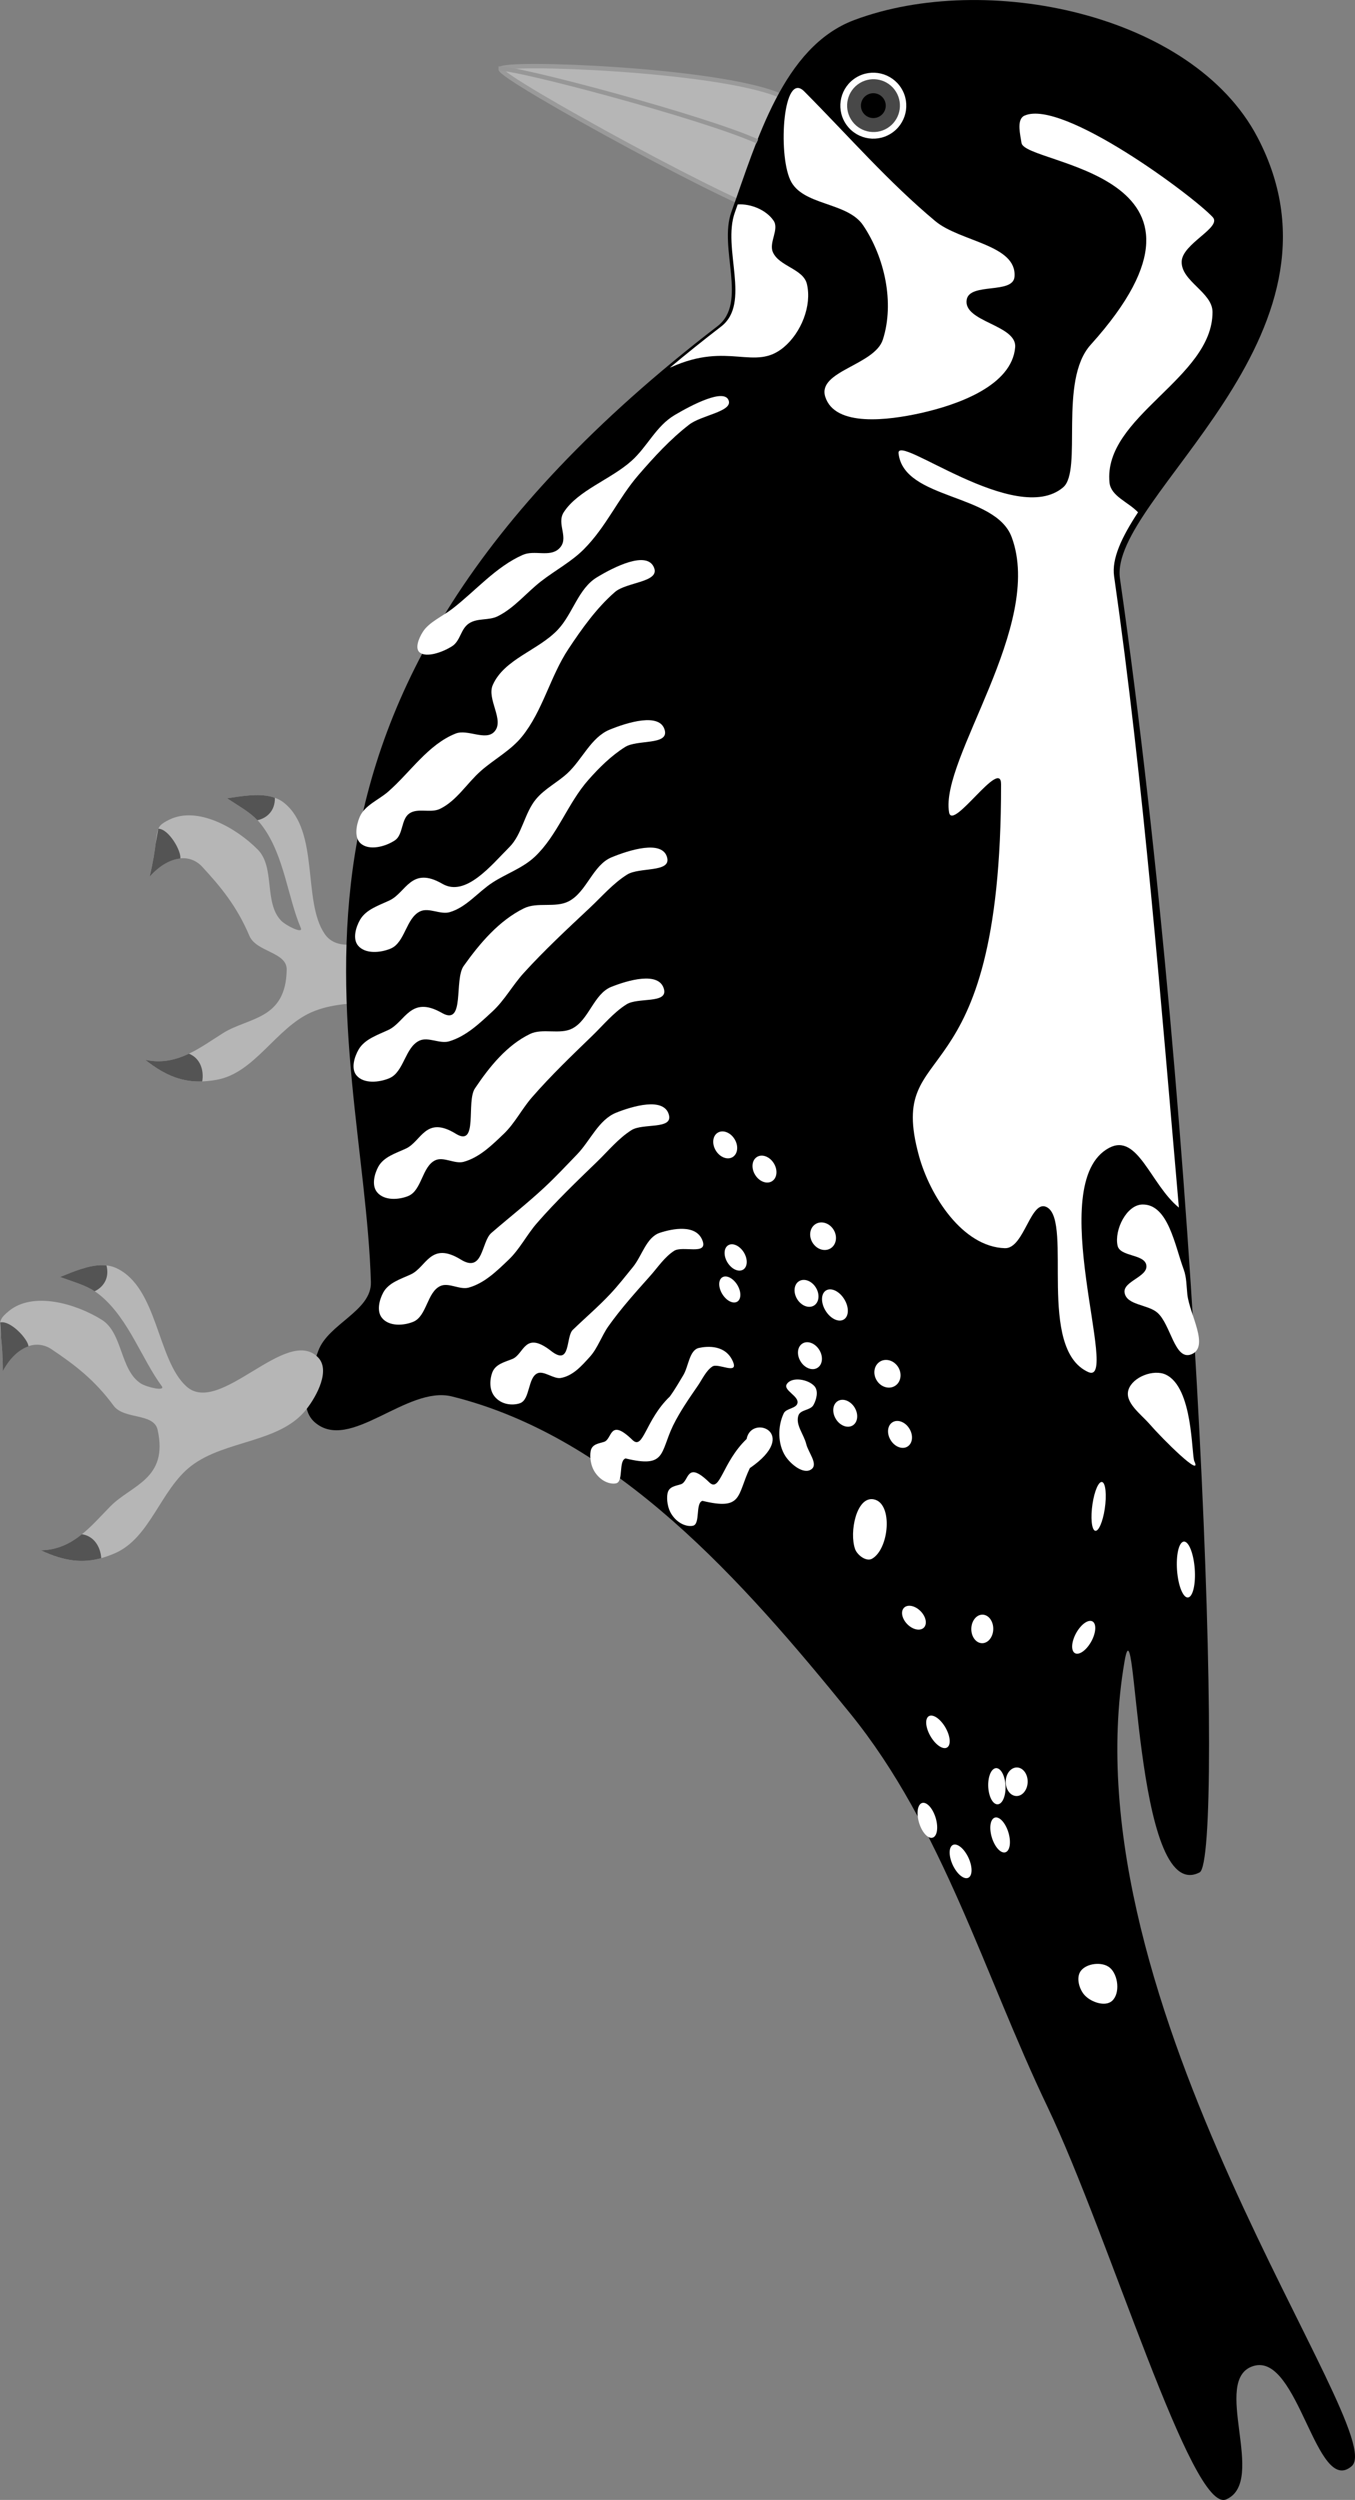 <?xml version="1.0" encoding="UTF-8" standalone="no"?>
<!-- Created with Inkscape (http://www.inkscape.org/) -->
<svg
    xmlns:inkscape="http://www.inkscape.org/namespaces/inkscape"
    xmlns:rdf="http://www.w3.org/1999/02/22-rdf-syntax-ns#"
    xmlns="http://www.w3.org/2000/svg"
    xmlns:sodipodi="http://sodipodi.sourceforge.net/DTD/sodipodi-0.dtd"
    xmlns:ns1="http://sozi.baierouge.fr"
    xmlns:cc="http://creativecommons.org/ns#"
    xmlns:xlink="http://www.w3.org/1999/xlink"
    xmlns:dc="http://purl.org/dc/elements/1.1/"
    id="svg2"
    sodipodi:docname="dreizehenspecht.svg"
    viewBox="0 0 308.4 568.8"
    version="1.1"
    inkscape:version="0.48.4 r9939"
  >
  <rect x="0" y="0" width="308.4" height="568.8" fill="#808080" stroke="none"/>
  <sodipodi:namedview
      id="base"
      bordercolor="#666666"
      inkscape:pageshadow="2"
      inkscape:window-y="0"
      fit-margin-left="0"
      pagecolor="#ffffff"
      inkscape:window-height="1056"
      inkscape:window-maximized="1"
      inkscape:zoom="1.0003812"
      inkscape:window-x="35"
      showgrid="false"
      borderopacity="1.0"
      inkscape:current-layer="layer1"
      inkscape:cx="-180.7051"
      inkscape:cy="326.37324"
      fit-margin-top="0"
      fit-margin-right="0"
      fit-margin-bottom="0"
      inkscape:window-width="1885"
      inkscape:pageopacity="0.0"
      inkscape:document-units="px"
  />
  <g
      id="layer1"
      inkscape:label="Ebene 1"
      inkscape:groupmode="layer"
      transform="translate(-176.33 -388.67)"
    >
    <g
        id="g4834"
        transform="matrix(.973 .231 -.231 .973 200.04 -134.46)"
      >
      <path
          id="path4836"
          sodipodi:nodetypes="asacasaaacsssacaaaa"
          style="fill:#b6b6b6"
          inkscape:connector-curvature="0"
          d="m248.69 697.48c-7.217-7.238-22.357 13.485-29.939 6.63-6.689-6.048-6.483-22.449-15.901-26.893-3.918-1.848-8.878 0.432-12.839 2.009 4.997 1.772 6.825 2.179 9.472 4.452 6.198 5.324 9.184 14.299 13.653 20.357 0.95 1.288-3.418 0.27-4.763-0.597-4.76-3.07-4.074-11.492-8.882-14.487-6.01-3.744-15.683-6.484-21.149-1.983-3.539 2.914-1.337 2.59-1.37 13.684 3.242-5.995 7.784-7.213 11.096-4.991 5.237 3.514 9.79 6.959 14.112 12.832 2.371 3.221 9.151 1.592 10.022 5.495 2.497 11.19-5.941 12.542-10.726 17.387-4.394 4.448-8.563 9.932-15.842 10.041 6.96 3.279 11.659 2.889 16.812 0.675 8.101-3.481 10.421-14.542 17.421-19.904 7.706-5.902 20.137-5.189 26.151-12.808 2.518-3.191 5.542-9.019 2.672-11.898z"
      />
      <path
          id="path4838"
          style="fill:#545454"
          d="m-278.29 250.22c0 0.316 0.18 2.636 0.195 3.404 0.189 1.7 0.417 4.04 0.406 7.688 1.708-3.158 3.784-4.954 5.844-5.656-0.133-1.679-4.104-5.965-6.445-5.435z"
          sodipodi:nodetypes="ccccc"
          inkscape:connector-curvature="0"
          transform="translate(454.66 439.34)"
      />
      <path
          id="path4840"
          style="fill:#545454"
          d="m-259.69 298.41c-2.583 2.081-5.536 3.599-9.344 3.656 5.567 2.623 9.687 2.909 13.75 1.781-0.164-2.519-1.617-5.038-4.406-5.438z"
          sodipodi:nodetypes="cccc"
          inkscape:connector-curvature="0"
          transform="translate(454.66 439.34)"
      />
      <path
          id="path4842"
          style="fill:#545454"
          d="m-254.91 237.19c-3.233-0.065-6.779 1.505-9.75 2.688 3.935 1.396 5.923 1.97 7.875 3.25 1.989-0.951 3.429-3.013 2.688-5.875-0.265-0.029-0.543-0.057-0.812-0.062z"
          sodipodi:nodetypes="scccs"
          inkscape:connector-curvature="0"
          transform="translate(454.66 439.34)"
      />
    </g
    >
    <path
        id="path4689"
        sodipodi:nodetypes="zsscz"
        style="stroke:#9a9a9a;stroke-width:1px;fill:#b6b6b6"
        inkscape:connector-curvature="0"
        d="m290.29 404.35c-0.95 1.729 58.827 34.283 61.389 32.715 5.172-3.167 2.022-10.772 3.613-16.579 1.388-5.067-0.07-7.286-1.898-10.268-14.414-5.82-62.153-7.597-63.104-5.868z"
    />
    <path
        id="path4691"
        sodipodi:nodetypes="assaaaaasasssssaa"
        style="fill:#000000"
        inkscape:connector-curvature="0"
        d="m342.79 436.9c-2.949 8.207 3.769 20.659-3.146 25.973-113.31 87.085-80.552 161.14-78.897 217.51 0.193 6.561-9.711 9.47-11.973 15.632-1.869 5.092-4.901 12.686-0.814 16.252 7.979 6.962 20.942-8.423 31.22-5.875 37.474 9.29 66.306 42.137 90.641 72.111 21.015 25.885 30.471 59.324 44.861 89.4 14.139 29.552 32.913 92.868 40.74 89.439 9.466-4.147-3.662-27.459 6.256-30.367 10.202-2.991 14.224 29.755 22.282 22.82 9.046-7.786-65.099-104.71-51.698-183.04 2.863-16.736 2.03 55.758 17.099 47.933 5.687-2.953 0.229-166.35-18.125-294.38-2.63-18.345 55.177-54.948 31.285-100.43-14.814-28.202-61.961-37.847-91.782-26.64-16.177 6.08-22.105 27.403-27.949 43.667z"
    />
    <path
        id="path4693"
        sodipodi:nodetypes="csssssssssssscscsssscccccccccccc"
        style="fill:#ffffff"
        inkscape:connector-curvature="0"
        d="m409.24 415.12c-1.49 1.057-0.71 4.138-0.413 6.082 0.772 5.062 51.291 6.465 15.731 45.926-7.369 8.177-1.77 28.616-6.255 32.426-10.748 9.133-38.022-12.516-37.462-7.713 1.236 10.604 22.032 9.029 25.747 19.037 7.451 20.072-16.33 50.452-14.247 62.618 0.757 4.418 11.825-12.555 11.832-6.411 0.077 73.94-26.268 56.604-18.727 84.426 2.514 9.277 9.997 20.864 19.604 21.154 4.457 0.135 5.905-11.595 9.693-9.242 5.676 3.526-2.441 32.127 9.271 37.423 7.441 3.365-10.331-43.004 4.759-51.01 6.51-3.454 9.459 8.377 15.874 13.592-4.024-46.077-8.018-96.712-14.745-143.64-0.575-4.013 1.724-8.893 5.445-14.555-2.2-2.339-6.182-3.653-6.491-6.761-1.494-15.048 23.498-23.702 23.446-38.824-0.015-4.477-7.154-6.981-7.024-11.456 0.12-4.113 9.258-7.769 7.064-10.122-4.572-4.904-34.083-26.844-42.766-23.119-0.12 0.052-0.237 0.099-0.336 0.169zm26.106 90.113c0.21 0.224 0.401 0.461 0.58 0.707-0.173-0.247-0.369-0.482-0.58-0.707zm0.58 0.707c0.18 0.246 0.348 0.502 0.474 0.773-0.124-0.269-0.303-0.529-0.474-0.773zm16.702 159.73c0.191 0.036 0.379 0.076 0.569 0.091-0.193-0.015-0.375-0.054-0.569-0.091z"
    />
    <path
        id="path4703"
        sodipodi:nodetypes="saaas"
        style="fill:#ffffff"
        inkscape:connector-curvature="0"
        d="m448.17 721.16c-0.68-1.444-0.242-16.83-6.532-19.739-2.759-1.276-7.503 0.536-8.454 3.424-0.964 2.928 2.815 5.553 4.833 7.883 2.88 3.325 12.027 12.412 10.153 8.432z"
    />
    <path
        id="path4705"
        sodipodi:nodetypes="aaaaaaaaa"
        style="fill:#ffffff"
        inkscape:connector-curvature="0"
        d="m447.47 696.82c4.248-1.67-0.422-9.125-0.902-13.664-0.2-1.893-0.165-3.865-0.826-5.65-2.025-5.469-3.525-14.833-9.357-14.783-3.651 0.032-6.466 5.786-5.697 9.355 0.558 2.588 6.159 1.863 6.558 4.48 0.4 2.631-5.427 3.643-4.955 6.262 0.516 2.86 5.266 2.607 7.458 4.515 3.075 2.675 3.926 10.975 7.72 9.484z"
    />
    <path
        id="path4707"
        sodipodi:nodetypes="saaaaaaaaas"
        style="fill:#ffffff"
        inkscape:connector-curvature="0"
        d="m359.38 409.47c10.298 10.376 19.089 20.533 29.813 29.502 5.638 4.716 18.649 5.361 18.037 12.685-0.335 4.006-10.22 1.239-10.88 5.205-0.845 5.082 11.467 5.69 11.033 10.824-0.738 8.73-13.033 13.098-21.587 14.993-7.146 1.583-19.436 3.244-21.637-3.736-1.853-5.877 11.246-7.155 13.119-13.027 2.671-8.37 0.414-18.684-4.492-25.973-3.64-5.408-13.893-4.411-16.6-10.342-2.821-6.181-1.593-24.955 3.193-20.132z"
    />
    <path
        id="path4709"
        sodipodi:nodetypes="aaaa"
        style="fill:#ffffff"
        inkscape:connector-curvature="0"
        d="m374.79 743.33c3.937-2.198 4.84-12.646 0.416-13.521-3.953-0.782-5.618 7.522-4.256 11.315 0.499 1.389 2.551 2.926 3.84 2.206z"
    />
    <path
        id="path4711"
        sodipodi:nodetypes="aaaaaaaaaa"
        style="fill:#ffffff"
        inkscape:connector-curvature="0"
        d="m359.84 717.25c0.451 1.884 2.738 4.5 1.206 5.686-1.758 1.361-4.763-1.106-5.969-2.974-1.759-2.726-1.766-6.799-0.366-9.725 0.562-1.174 2.861-1.06 3.13-2.333 0.341-1.615-3.321-2.918-2.436-4.311 1.132-1.779 4.923-1.105 6.308 0.485 0.945 1.084 0.451 3.057-0.262 4.306-0.673 1.177-2.897 1.005-3.373 2.275-0.797 2.129 1.231 4.379 1.76 6.59z"
    />
    <path
        id="path4713"
        sodipodi:nodetypes="aaaaa"
        style="fill:#ffffff"
        inkscape:connector-curvature="0"
        d="m429.42 843.94c1.901-1.669 1.442-5.947-0.497-7.572-1.696-1.422-5.268-1.038-6.6 0.73-1.145 1.52-0.365 4.265 0.963 5.628 1.454 1.493 4.567 2.589 6.134 1.214z"
    />
    <path
        id="path4715"
        sodipodi:rx="2.4990473"
        sodipodi:ry="3.2487614"
        style="fill:#ffffff"
        sodipodi:type="arc"
        d="m-103.96 222.04c0 1.794-1.119 3.249-2.499 3.249-1.38 0-2.499-1.454-2.499-3.249 0-1.794 1.119-3.249 2.499-3.249 1.38 0 2.499 1.454 2.499 3.249z"
        transform="matrix(.682 -.418 .523 .853 298.91 448.16)"
        sodipodi:cy="222.04034"
        sodipodi:cx="-106.45941"
    />
    <path
        id="path4717"
        sodipodi:rx="2.4990473"
        sodipodi:ry="3.2487614"
        style="fill:#ffffff"
        sodipodi:type="arc"
        d="m-103.96 222.04c0 1.794-1.119 3.249-2.499 3.249-1.38 0-2.499-1.454-2.499-3.249 0-1.794 1.119-3.249 2.499-3.249 1.38 0 2.499 1.454 2.499 3.249z"
        transform="matrix(.746 -.457 .523 .853 307.06 436.72)"
        sodipodi:cy="222.04034"
        sodipodi:cx="-106.45941"
    />
    <path
        id="path4719"
        sodipodi:rx="2.4990473"
        sodipodi:ry="3.2487614"
        style="fill:#ffffff"
        sodipodi:type="arc"
        d="m-103.96 222.04c0 1.794-1.119 3.249-2.499 3.249-1.38 0-2.499-1.454-2.499-3.249 0-1.794 1.119-3.249 2.499-3.249 1.38 0 2.499 1.454 2.499 3.249z"
        transform="matrix(.853 -.523 .523 .853 325.01 409.59)"
        sodipodi:cy="222.04034"
        sodipodi:cx="-106.45941"
    />
    <path
        id="path4721"
        sodipodi:rx="2.4990473"
        sodipodi:ry="3.2487614"
        style="fill:#ffffff"
        sodipodi:type="arc"
        d="m-103.96 222.04c0 1.794-1.119 3.249-2.499 3.249-1.38 0-2.499-1.454-2.499-3.249 0-1.794 1.119-3.249 2.499-3.249 1.38 0 2.499 1.454 2.499 3.249z"
        transform="matrix(.853 -.523 .523 .853 316.07 404.08)"
        sodipodi:cy="222.04034"
        sodipodi:cx="-106.45941"
    />
    <path
        id="path4723"
        sodipodi:rx="2.4990473"
        sodipodi:ry="3.2487614"
        style="fill:#ffffff"
        sodipodi:type="arc"
        d="m-103.96 222.04c0 1.794-1.119 3.249-2.499 3.249-1.38 0-2.499-1.454-2.499-3.249 0-1.794 1.119-3.249 2.499-3.249 1.38 0 2.499 1.454 2.499 3.249z"
        transform="matrix(.959 -.588 .523 .853 349.63 417.94)"
        sodipodi:cy="222.04034"
        sodipodi:cx="-106.45941"
    />
    <path
        id="path4725"
        sodipodi:rx="2.4990473"
        sodipodi:ry="3.2487614"
        style="fill:#ffffff"
        sodipodi:type="arc"
        d="m-103.96 222.04c0 1.794-1.119 3.249-2.499 3.249-1.38 0-2.499-1.454-2.499-3.249 0-1.794 1.119-3.249 2.499-3.249 1.38 0 2.499 1.454 2.499 3.249z"
        transform="matrix(-.853 .523 .523 .853 152.96 549.22)"
        sodipodi:cy="222.04034"
        sodipodi:cx="-106.45941"
    />
    <path
        id="path4727"
        sodipodi:rx="2.4990473"
        sodipodi:ry="3.2487614"
        style="fill:#ffffff"
        sodipodi:type="arc"
        d="m-103.96 222.04c0 1.794-1.119 3.249-2.499 3.249-1.38 0-2.499-1.454-2.499-3.249 0-1.794 1.119-3.249 2.499-3.249 1.38 0 2.499 1.454 2.499 3.249z"
        transform="matrix(-.853 .523 .623 1.016 137.22 515.67)"
        sodipodi:cy="222.04034"
        sodipodi:cx="-106.45941"
    />
    <path
        id="path4729"
        sodipodi:rx="2.4990473"
        sodipodi:ry="3.2487614"
        style="fill:#ffffff"
        sodipodi:type="arc"
        d="m-103.96 222.04c0 1.794-1.119 3.249-2.499 3.249-1.38 0-2.499-1.454-2.499-3.249 0-1.794 1.119-3.249 2.499-3.249 1.38 0 2.499 1.454 2.499 3.249z"
        transform="matrix(-.98 .601 .523 .853 157.86 575.82)"
        sodipodi:cy="222.04034"
        sodipodi:cx="-106.45941"
    />
    <path
        id="path4731"
        sodipodi:rx="2.4990473"
        sodipodi:ry="3.2487614"
        style="fill:#ffffff"
        sodipodi:type="arc"
        d="m-103.96 222.04c0 1.794-1.119 3.249-2.499 3.249-1.38 0-2.499-1.454-2.499-3.249 0-1.794 1.119-3.249 2.499-3.249 1.38 0 2.499 1.454 2.499 3.249z"
        transform="matrix(-.853 .523 .523 .853 153.74 563.4)"
        sodipodi:cy="222.04034"
        sodipodi:cx="-106.45941"
    />
    <path
        id="path4733"
        sodipodi:rx="2.4990473"
        sodipodi:ry="3.2487614"
        style="fill:#ffffff"
        sodipodi:type="arc"
        d="m-103.96 222.04c0 1.794-1.119 3.249-2.499 3.249-1.38 0-2.499-1.454-2.499-3.249 0-1.794 1.119-3.249 2.499-3.249 1.38 0 2.499 1.454 2.499 3.249z"
        transform="matrix(-.853 .523 .523 .853 161.77 576.5)"
        sodipodi:cy="222.04034"
        sodipodi:cx="-106.45941"
    />
    <path
        id="path4735"
        sodipodi:rx="2.4990473"
        sodipodi:ry="3.2487614"
        style="fill:#ffffff"
        sodipodi:type="arc"
        d="m-103.96 222.04c0 1.794-1.119 3.249-2.499 3.249-1.38 0-2.499-1.454-2.499-3.249 0-1.794 1.119-3.249 2.499-3.249 1.38 0 2.499 1.454 2.499 3.249z"
        transform="matrix(-.853 .523 .523 .853 174.24 581.31)"
        sodipodi:cy="222.04034"
        sodipodi:cx="-106.45941"
    />
    <path
        id="path4737"
        sodipodi:rx="2.4990473"
        sodipodi:ry="3.2487614"
        style="fill:#ffffff"
        sodipodi:type="arc"
        d="m-103.96 222.04c0 1.794-1.119 3.249-2.499 3.249-1.38 0-2.499-1.454-2.499-3.249 0-1.794 1.119-3.249 2.499-3.249 1.38 0 2.499 1.454 2.499 3.249z"
        transform="matrix(-1 -.019 -.019 1 297.66 535.23)"
        sodipodi:cy="222.04034"
        sodipodi:cx="-106.45941"
    />
    <path
        id="path4739"
        sodipodi:rx="2.4990473"
        sodipodi:ry="3.2487614"
        style="fill:#ffffff"
        sodipodi:type="arc"
        d="m-103.96 222.04c0 1.794-1.119 3.249-2.499 3.249-1.38 0-2.499-1.454-2.499-3.249 0-1.794 1.119-3.249 2.499-3.249 1.38 0 2.499 1.454 2.499 3.249z"
        transform="matrix(-.456 .729 .755 .62 168.16 696.68)"
        sodipodi:cy="222.04034"
        sodipodi:cx="-106.45941"
    />
    <path
        id="path4741"
        sodipodi:rx="2.4990473"
        sodipodi:ry="3.2487614"
        style="fill:#ffffff"
        sodipodi:type="arc"
        d="m-103.96 222.04c0 1.794-1.119 3.249-2.499 3.249-1.38 0-2.499-1.454-2.499-3.249 0-1.794 1.119-3.249 2.499-3.249 1.38 0 2.499 1.454 2.499 3.249z"
        transform="matrix(-1 -.019 -.019 1 305.49 570)"
        sodipodi:cy="222.04034"
        sodipodi:cx="-106.45941"
    />
    <path
        id="path4743"
        sodipodi:rx="2.4990473"
        sodipodi:ry="3.2487614"
        style="fill:#ffffff"
        sodipodi:type="arc"
        d="m-103.96 222.04c0 1.794-1.119 3.249-2.499 3.249-1.38 0-2.499-1.454-2.499-3.249 0-1.794 1.119-3.249 2.499-3.249 1.38 0 2.499 1.454 2.499 3.249z"
        transform="matrix(-.722 .566 .248 1.191 271.29 590.89)"
        sodipodi:cy="222.04034"
        sodipodi:cx="-106.45941"
    />
    <path
        id="path4745"
        sodipodi:rx="2.4990473"
        sodipodi:ry="3.2487614"
        style="fill:#ffffff"
        sodipodi:type="arc"
        d="m-103.96 222.04c0 1.794-1.119 3.249-2.499 3.249-1.38 0-2.499-1.454-2.499-3.249 0-1.794 1.119-3.249 2.499-3.249 1.38 0 2.499 1.454 2.499 3.249z"
        transform="matrix(-.558 .729 .537 1.092 225.32 641.31)"
        sodipodi:cy="222.04034"
        sodipodi:cx="-106.45941"
    />
    <path
        id="path4747"
        sodipodi:rx="2.4990473"
        sodipodi:ry="3.2487614"
        style="fill:#ffffff"
        sodipodi:type="arc"
        d="m-103.96 222.04c0 1.794-1.119 3.249-2.499 3.249-1.38 0-2.499-1.454-2.499-3.249 0-1.794 1.119-3.249 2.499-3.249 1.38 0 2.499 1.454 2.499 3.249z"
        transform="matrix(-.558 .729 .537 1.092 208.76 637.98)"
        sodipodi:cy="222.04034"
        sodipodi:cx="-106.45941"
    />
    <path
        id="path4749"
        sodipodi:rx="2.4990473"
        sodipodi:ry="3.2487614"
        style="fill:#ffffff"
        sodipodi:type="arc"
        d="m-103.96 222.04c0 1.794-1.119 3.249-2.499 3.249-1.38 0-2.499-1.454-2.499-3.249 0-1.794 1.119-3.249 2.499-3.249 1.38 0 2.499 1.454 2.499 3.249z"
        transform="matrix(-.45 .8 .685 1.006 194.96 673.97)"
        sodipodi:cy="222.04034"
        sodipodi:cx="-106.45941"
    />
    <path
        id="path4751"
        sodipodi:rx="2.4990473"
        sodipodi:ry="3.2487614"
        style="fill:#ffffff"
        sodipodi:type="arc"
        d="m-103.96 222.04c0 1.794-1.119 3.249-2.499 3.249-1.38 0-2.499-1.454-2.499-3.249 0-1.794 1.119-3.249 2.499-3.249 1.38 0 2.499 1.454 2.499 3.249z"
        transform="matrix(-.377 .836 .771 .941 178.48 662.77)"
        sodipodi:cy="222.04034"
        sodipodi:cx="-106.45941"
    />
    <path
        id="path4753"
        sodipodi:rx="2.4990473"
        sodipodi:ry="3.2487614"
        style="fill:#ffffff"
        sodipodi:type="arc"
        d="m-103.96 222.04c0 1.794-1.119 3.249-2.499 3.249-1.38 0-2.499-1.454-2.499-3.249 0-1.794 1.119-3.249 2.499-3.249 1.38 0 2.499 1.454 2.499 3.249z"
        transform="matrix(-.911 .109 -.407 1.147 416.37 518.12)"
        sodipodi:cy="222.04034"
        sodipodi:cx="-106.45941"
    />
    <path
        id="path4755"
        sodipodi:rx="2.4990473"
        sodipodi:ry="3.2487614"
        style="fill:#ffffff"
        sodipodi:type="arc"
        d="m-103.96 222.04c0 1.794-1.119 3.249-2.499 3.249-1.38 0-2.499-1.454-2.499-3.249 0-1.794 1.119-3.249 2.499-3.249 1.38 0 2.499 1.454 2.499 3.249z"
        transform="matrix(-.613 .22 -.167 1.703 398.2 376.7)"
        sodipodi:cy="222.04034"
        sodipodi:cx="-106.45941"
    />
    <path
        id="path4757"
        sodipodi:rx="2.4990473"
        sodipodi:ry="3.2487614"
        style="fill:#ffffff"
        sodipodi:type="arc"
        d="m-103.96 222.04c0 1.794-1.119 3.249-2.499 3.249-1.38 0-2.499-1.454-2.499-3.249 0-1.794 1.119-3.249 2.499-3.249 1.38 0 2.499 1.454 2.499 3.249z"
        inkscape:transform-center-x="31.770027"
        inkscape:transform-center-y="-3.3123982"
        transform="matrix(-.75 .585 .267 1.906 307.11 384.85)"
        sodipodi:cy="222.04034"
        sodipodi:cx="-106.45941"
    />
    <path
        id="path4759"
        sodipodi:nodetypes="aaaaaaaaaaaaaaaaa"
        style="fill:#ffffff"
        inkscape:connector-curvature="0"
        d="m258.4 580.56c1.949 1.733 5.616 0.759 7.794-0.675 1.933-1.273 1.393-4.784 3.284-6.118 1.922-1.355 4.857-0.033 6.976-1.053 3.827-1.842 6.156-5.857 9.346-8.662 3.035-2.668 6.765-4.624 9.312-7.761 4.755-5.856 6.435-13.706 10.609-19.989 3.076-4.63 6.362-9.259 10.549-12.916 2.635-2.302 10.168-2.207 8.948-5.486-1.538-4.132-9.285-0.152-13.052 2.139-4.216 2.564-5.469 8.272-8.844 11.871-4.44 4.736-12.213 6.677-14.837 12.614-1.433 3.241 2.76 8.019 0.359 10.626-1.995 2.166-6.09-0.664-8.825 0.427-6.271 2.503-10.261 8.778-15.346 13.219-2.166 1.892-5.32 3.079-6.46 5.719-0.799 1.85-1.319 4.703 0.186 6.042z"
    />
    <path
        id="path4761"
        d="m257.81 603.8c1.652 2.013 5.189 1.645 7.43 0.703 3.309-1.391 3.484-6.984 6.742-8.486 1.989-0.917 4.588 0.813 6.698 0.196 3.812-1.114 6.443-4.588 9.757-6.743 3.153-2.05 6.885-3.291 9.628-5.879 5.12-4.831 7.496-12.176 12.173-17.466 2.49-2.816 5.207-5.507 8.371-7.497 2.756-1.734 9.836-0.365 9.039-3.744-1.005-4.259-8.748-1.76-12.551-0.202-4.256 1.745-6.246 6.81-9.63 9.931-2.272 2.095-5.164 3.498-7.146 5.886-2.629 3.168-3.148 8-6.049 10.902-4.113 4.113-9.948 11.437-15.244 8.366-7.118-4.127-8.24 1.974-12.026 3.763-2.422 1.145-5.354 2.05-6.715 4.402-0.954 1.648-1.753 4.314-0.477 5.869z"
        sodipodi:nodetypes="caaaaaaaaaaaasaaac"
        style="fill:#ffffff"
        inkscape:connector-curvature="0"
    />
    <path
        id="path4763"
        sodipodi:nodetypes="caaaaaaaaaaaasaaac"
        style="fill:#ffffff"
        inkscape:connector-curvature="0"
        d="m257.45 633.33c1.656 2.01 5.227 1.622 7.493 0.664 3.347-1.414 3.554-7.027 6.85-8.552 2.012-0.931 4.625 0.79 6.758 0.159 3.852-1.139 6.939-4.096 9.883-6.82 2.737-2.533 4.572-5.951 7.085-8.717 4.741-5.219 9.909-10.014 15.042-14.827 2.767-2.594 5.285-5.554 8.488-7.569 2.79-1.755 9.927-0.421 9.141-3.807-0.991-4.268-8.817-1.718-12.663-0.133-4.304 1.774-5.638 7.888-9.772 10.018-3.031 1.562-7.129 0.086-10.187 1.595-5.654 2.789-10.009 7.922-13.697 13.099-2.261 3.173 0.376 13.754-4.951 10.703-7.159-4.101-8.326 2.026-12.155 3.842-2.45 1.162-5.414 2.087-6.8 4.455-0.971 1.659-1.793 4.338-0.513 5.891z"
    />
    <path
        id="path4765"
        d="m262.13 659.9c1.633 2.024 5 1.761 7.114 0.897 3.121-1.276 3.133-6.769 6.202-8.155 1.874-0.846 4.403 0.926 6.401 0.378 3.608-0.99 6.433-3.786 9.13-6.358 2.508-2.392 4.132-5.681 6.42-8.309 4.316-4.958 9.05-9.488 13.749-14.035 2.534-2.451 4.819-5.269 7.785-7.138 2.583-1.628 9.382-0.086 8.527-3.431-1.078-4.214-8.402-1.973-11.989-0.546-4.016 1.597-5.077 7.544-8.92 9.495-2.817 1.431-6.745-0.15-9.589 1.228-5.26 2.547-9.213 7.434-12.534 12.386-2.036 3.035 0.807 13.49-4.335 10.325-6.911-4.254-7.813 1.712-11.378 3.366-2.281 1.058-5.055 1.867-6.29 4.142-0.865 1.594-1.554 4.192-0.292 5.756z"
        sodipodi:nodetypes="caaaaaaaaaaaasaaac"
        style="fill:#ffffff"
        inkscape:connector-curvature="0"
    />
    <path
        id="path4767"
        d="m271.91 537.17c1.559 1.139 5.078-0.059 7.285-1.446 1.96-1.231 1.945-3.938 3.875-5.212 1.961-1.294 4.487-0.595 6.583-1.648 3.786-1.902 6.489-5.343 9.819-7.93 3.168-2.461 6.88-4.442 9.663-7.215 5.195-5.178 7.828-11.569 12.547-17.015 3.477-4.014 7.148-8.052 11.515-11.428 2.749-2.125 9.688-2.933 9.014-5.378-0.849-3.08-8.547 0.968-12.339 3.218-4.244 2.518-6.187 7.168-9.798 10.404-4.751 4.257-12.191 6.7-15.431 11.692-1.769 2.726 1.441 6.004-1.134 8.342-2.14 1.943-5.528 0.19-8.203 1.371-6.132 2.71-10.679 8.129-15.984 12.229-2.26 1.747-5.334 3.053-6.75 5.27-0.992 1.553-1.866 3.865-0.661 4.745z"
        sodipodi:nodetypes="aaaaaaaaaaaaaaaaa"
        style="fill:#ffffff"
        inkscape:connector-curvature="0"
    />
    <path
        id="path4769"
        sodipodi:nodetypes="caaaaaaaaaaaasaaac"
        style="fill:#ffffff"
        inkscape:connector-curvature="0"
        d="m263.26 688.52c1.633 2.024 5 1.761 7.114 0.897 3.121-1.276 3.133-6.769 6.202-8.155 1.874-0.846 4.403 0.926 6.401 0.378 3.608-0.99 6.433-3.786 9.13-6.358 2.508-2.392 4.132-5.681 6.42-8.309 4.316-4.958 9.05-9.488 13.749-14.035 2.534-2.451 4.819-5.269 7.785-7.138 2.583-1.628 9.382-0.086 8.527-3.431-1.078-4.214-8.402-1.973-11.989-0.546-4.016 1.597-5.906 6.369-8.92 9.495-2.458 2.549-4.88 5.138-7.472 7.551-3.869 3.603-8.041 6.865-12.039 10.324-2.325 2.011-1.805 9.229-6.947 6.064-6.911-4.254-7.813 1.712-11.378 3.366-2.281 1.058-5.055 1.867-6.29 4.142-0.865 1.594-1.554 4.192-0.292 5.756z"
    />
    <path
        id="path4771"
        d="m288.8 706.28c1.559 2.07 4.252 2.219 5.862 1.664 2.377-0.819 1.744-5.917 4.066-6.845 1.418-0.567 3.672 1.374 5.224 1.099 2.804-0.497 4.763-2.762 6.645-4.835 1.75-1.927 2.68-4.79 4.224-6.963 2.913-4.098 6.214-7.749 9.485-11.421 1.764-1.979 3.284-4.328 5.465-5.716 1.9-1.209 7.582 1.017 6.499-2.188-1.365-4.038-7.03-2.814-9.766-1.909-3.063 1.013-4.035 5.222-6.108 7.771-1.691 2.079-3.349 4.199-5.163 6.136-2.71 2.892-5.705 5.432-8.536 8.176-1.646 1.595-0.382 8.356-4.913 4.817-6.09-4.757-6.123 0.676-8.814 1.794-1.722 0.715-3.873 1.142-4.606 3.109-0.514 1.378-0.768 3.709 0.436 5.309z"
        sodipodi:nodetypes="caaaaaaaaaaaasaaac"
        style="fill:#ffffff"
        inkscape:connector-curvature="0"
    />
    <path
        id="path4773"
        sodipodi:nodetypes="caccaaaaaccaaac"
        style="fill:#ffffff"
        inkscape:connector-curvature="0"
        d="m311.85 723.8c1.491 2.112 3.576 2.634 4.729 2.359 1.703-0.406 0.487-5.146 2.132-5.66 9.227 2.238 7.823-1.22 10.793-7.449 1.643-3.32 3.648-6.176 5.628-9.056 1.067-1.552 1.895-3.476 3.366-4.429 1.282-0.83 5.954 2.015 4.665-1.063-1.625-3.879-5.788-3.575-7.755-3.142-2.201 0.484-2.341 4.184-3.564 6.212-0.997 1.654-1.963 3.349-3.075 4.856-5.542 5.311-6.002 12.19-8.438 9.921-5.347-5.212-4.593-0.262-6.495 0.372-1.216 0.405-2.803 0.486-3.082 2.175-0.196 1.183-0.056 3.273 1.096 4.905z"
    />
    <path
        id="path4775"
        d="m329.34 733.45c1.491 2.112 3.576 2.634 4.729 2.359 1.703-0.406 0.487-5.146 2.132-5.66 9.227 2.238 7.823-1.22 10.793-7.449 11.579-7.952 0.342-12.403-0.735-6.622-5.542 5.311-6.002 12.19-8.438 9.921-5.347-5.212-4.593-0.262-6.495 0.372-1.216 0.405-2.803 0.486-3.082 2.175-0.196 1.183-0.056 3.273 1.096 4.905z"
        sodipodi:nodetypes="caccccaaac"
        style="fill:#ffffff"
        inkscape:connector-curvature="0"
    />
    <path
        id="path4791"
        sodipodi:rx="6.0081172"
        sodipodi:ry="6.0081172"
        style="fill:#ffffff"
        sodipodi:type="arc"
        d="m61.672 12.643c0 3.318-2.69 6.008-6.008 6.008s-6.008-2.69-6.008-6.008 2.69-6.008 6.008-6.008 6.008 2.69 6.008 6.008z"
        transform="matrix(1.065 -.653 .653 1.065 307.56 435.6)"
        sodipodi:cy="12.643001"
        sodipodi:cx="55.663437"
    />
    <path
        id="path4777"
        sodipodi:rx="6.0081172"
        sodipodi:ry="6.0081172"
        style="fill:#292929;fill-opacity:.849"
        sodipodi:type="arc"
        d="m61.672 12.643c0 3.318-2.69 6.008-6.008 6.008s-6.008-2.69-6.008-6.008 2.69-6.008 6.008-6.008 6.008 2.69 6.008 6.008z"
        transform="matrix(.853 -.523 .523 .853 321.05 431.03)"
        sodipodi:cy="12.643001"
        sodipodi:cx="55.663437"
    />
    <path
        id="path4781"
        style="fill:#ffffff"
        inkscape:connector-curvature="0"
        d="m344.23 435.18c-0.212 0.6-0.431 1.235-0.642 1.823-2.949 8.207 3.776 20.656-3.139 25.97-4.075 3.132-7.943 6.243-11.648 9.341 0.101-0.038 0.193-0.062 0.299-0.11 13.075-5.906 18.983 1.04 25.629-4.533 3.919-3.287 6.438-9.423 5.248-14.398-0.824-3.447-6.383-4.001-7.755-7.268-0.923-2.2 1.515-5.172 0.167-7.141-1.652-2.413-5.128-3.873-8.16-3.684z"
    />
    <path
        id="path4789"
        sodipodi:rx="6.0081172"
        sodipodi:ry="6.0081172"
        style="fill:#000000"
        sodipodi:type="arc"
        d="m61.672 12.643c0 3.318-2.69 6.008-6.008 6.008s-6.008-2.69-6.008-6.008 2.69-6.008 6.008-6.008 6.008 2.69 6.008 6.008z"
        transform="matrix(.401 -.246 .246 .401 349.67 421.33)"
        sodipodi:cy="12.643001"
        sodipodi:cx="55.663437"
    />
    <path
        id="path4793"
        sodipodi:nodetypes="cc"
        style="stroke:#979797;stroke-width:1px;fill:none"
        inkscape:connector-curvature="0"
        d="m289.83 404.28c3.451-0.457 47.052 11.157 58.863 16.56"
    />
    <g
        id="g4828"
      >
      <path
          id="path4787"
          d="m248.69 697.48c-7.217-7.238-22.357 13.485-29.939 6.63-6.689-6.048-6.483-22.449-15.901-26.893-3.918-1.848-8.878 0.432-12.839 2.009 4.997 1.772 6.825 2.179 9.472 4.452 6.198 5.324 9.184 14.299 13.653 20.357 0.95 1.288-3.418 0.27-4.763-0.597-4.76-3.07-4.074-11.492-8.882-14.487-6.01-3.744-15.683-6.484-21.149-1.983-3.539 2.914-1.337 2.59-1.37 13.684 3.242-5.995 7.784-7.213 11.096-4.991 5.237 3.514 9.79 6.959 14.112 12.832 2.371 3.221 9.151 1.592 10.022 5.495 2.497 11.19-5.941 12.542-10.726 17.387-4.394 4.448-8.563 9.932-15.842 10.041 6.96 3.279 11.659 2.889 16.812 0.675 8.101-3.481 10.421-14.542 17.421-19.904 7.706-5.902 20.137-5.189 26.151-12.808 2.518-3.191 5.542-9.019 2.672-11.898z"
          sodipodi:nodetypes="asacasaaacsssacaaaa"
          style="fill:#b6b6b6"
          inkscape:connector-curvature="0"
      />
      <path
          id="path4799"
          style="fill:#545454"
          d="m-278.29 250.22c0 0.316 0.18 2.636 0.195 3.404 0.189 1.7 0.417 4.04 0.406 7.688 1.708-3.158 3.784-4.954 5.844-5.656-0.133-1.679-4.104-5.965-6.445-5.435z"
          sodipodi:nodetypes="ccccc"
          transform="translate(454.66 439.34)"
          inkscape:connector-curvature="0"
      />
      <path
          id="path4804"
          style="fill:#545454"
          d="m-259.69 298.41c-2.583 2.081-5.536 3.599-9.344 3.656 5.567 2.623 9.687 2.909 13.75 1.781-0.164-2.519-1.617-5.038-4.406-5.438z"
          sodipodi:nodetypes="cccc"
          transform="translate(454.66 439.34)"
          inkscape:connector-curvature="0"
      />
      <path
          id="path4809"
          style="fill:#545454"
          d="m-254.91 237.19c-3.233-0.065-6.779 1.505-9.75 2.688 3.935 1.396 5.923 1.97 7.875 3.25 1.989-0.951 3.429-3.013 2.688-5.875-0.265-0.029-0.543-0.057-0.812-0.062z"
          sodipodi:nodetypes="scccs"
          transform="translate(454.66 439.34)"
          inkscape:connector-curvature="0"
      />
    </g
    >
  </g
  >
</svg
>
